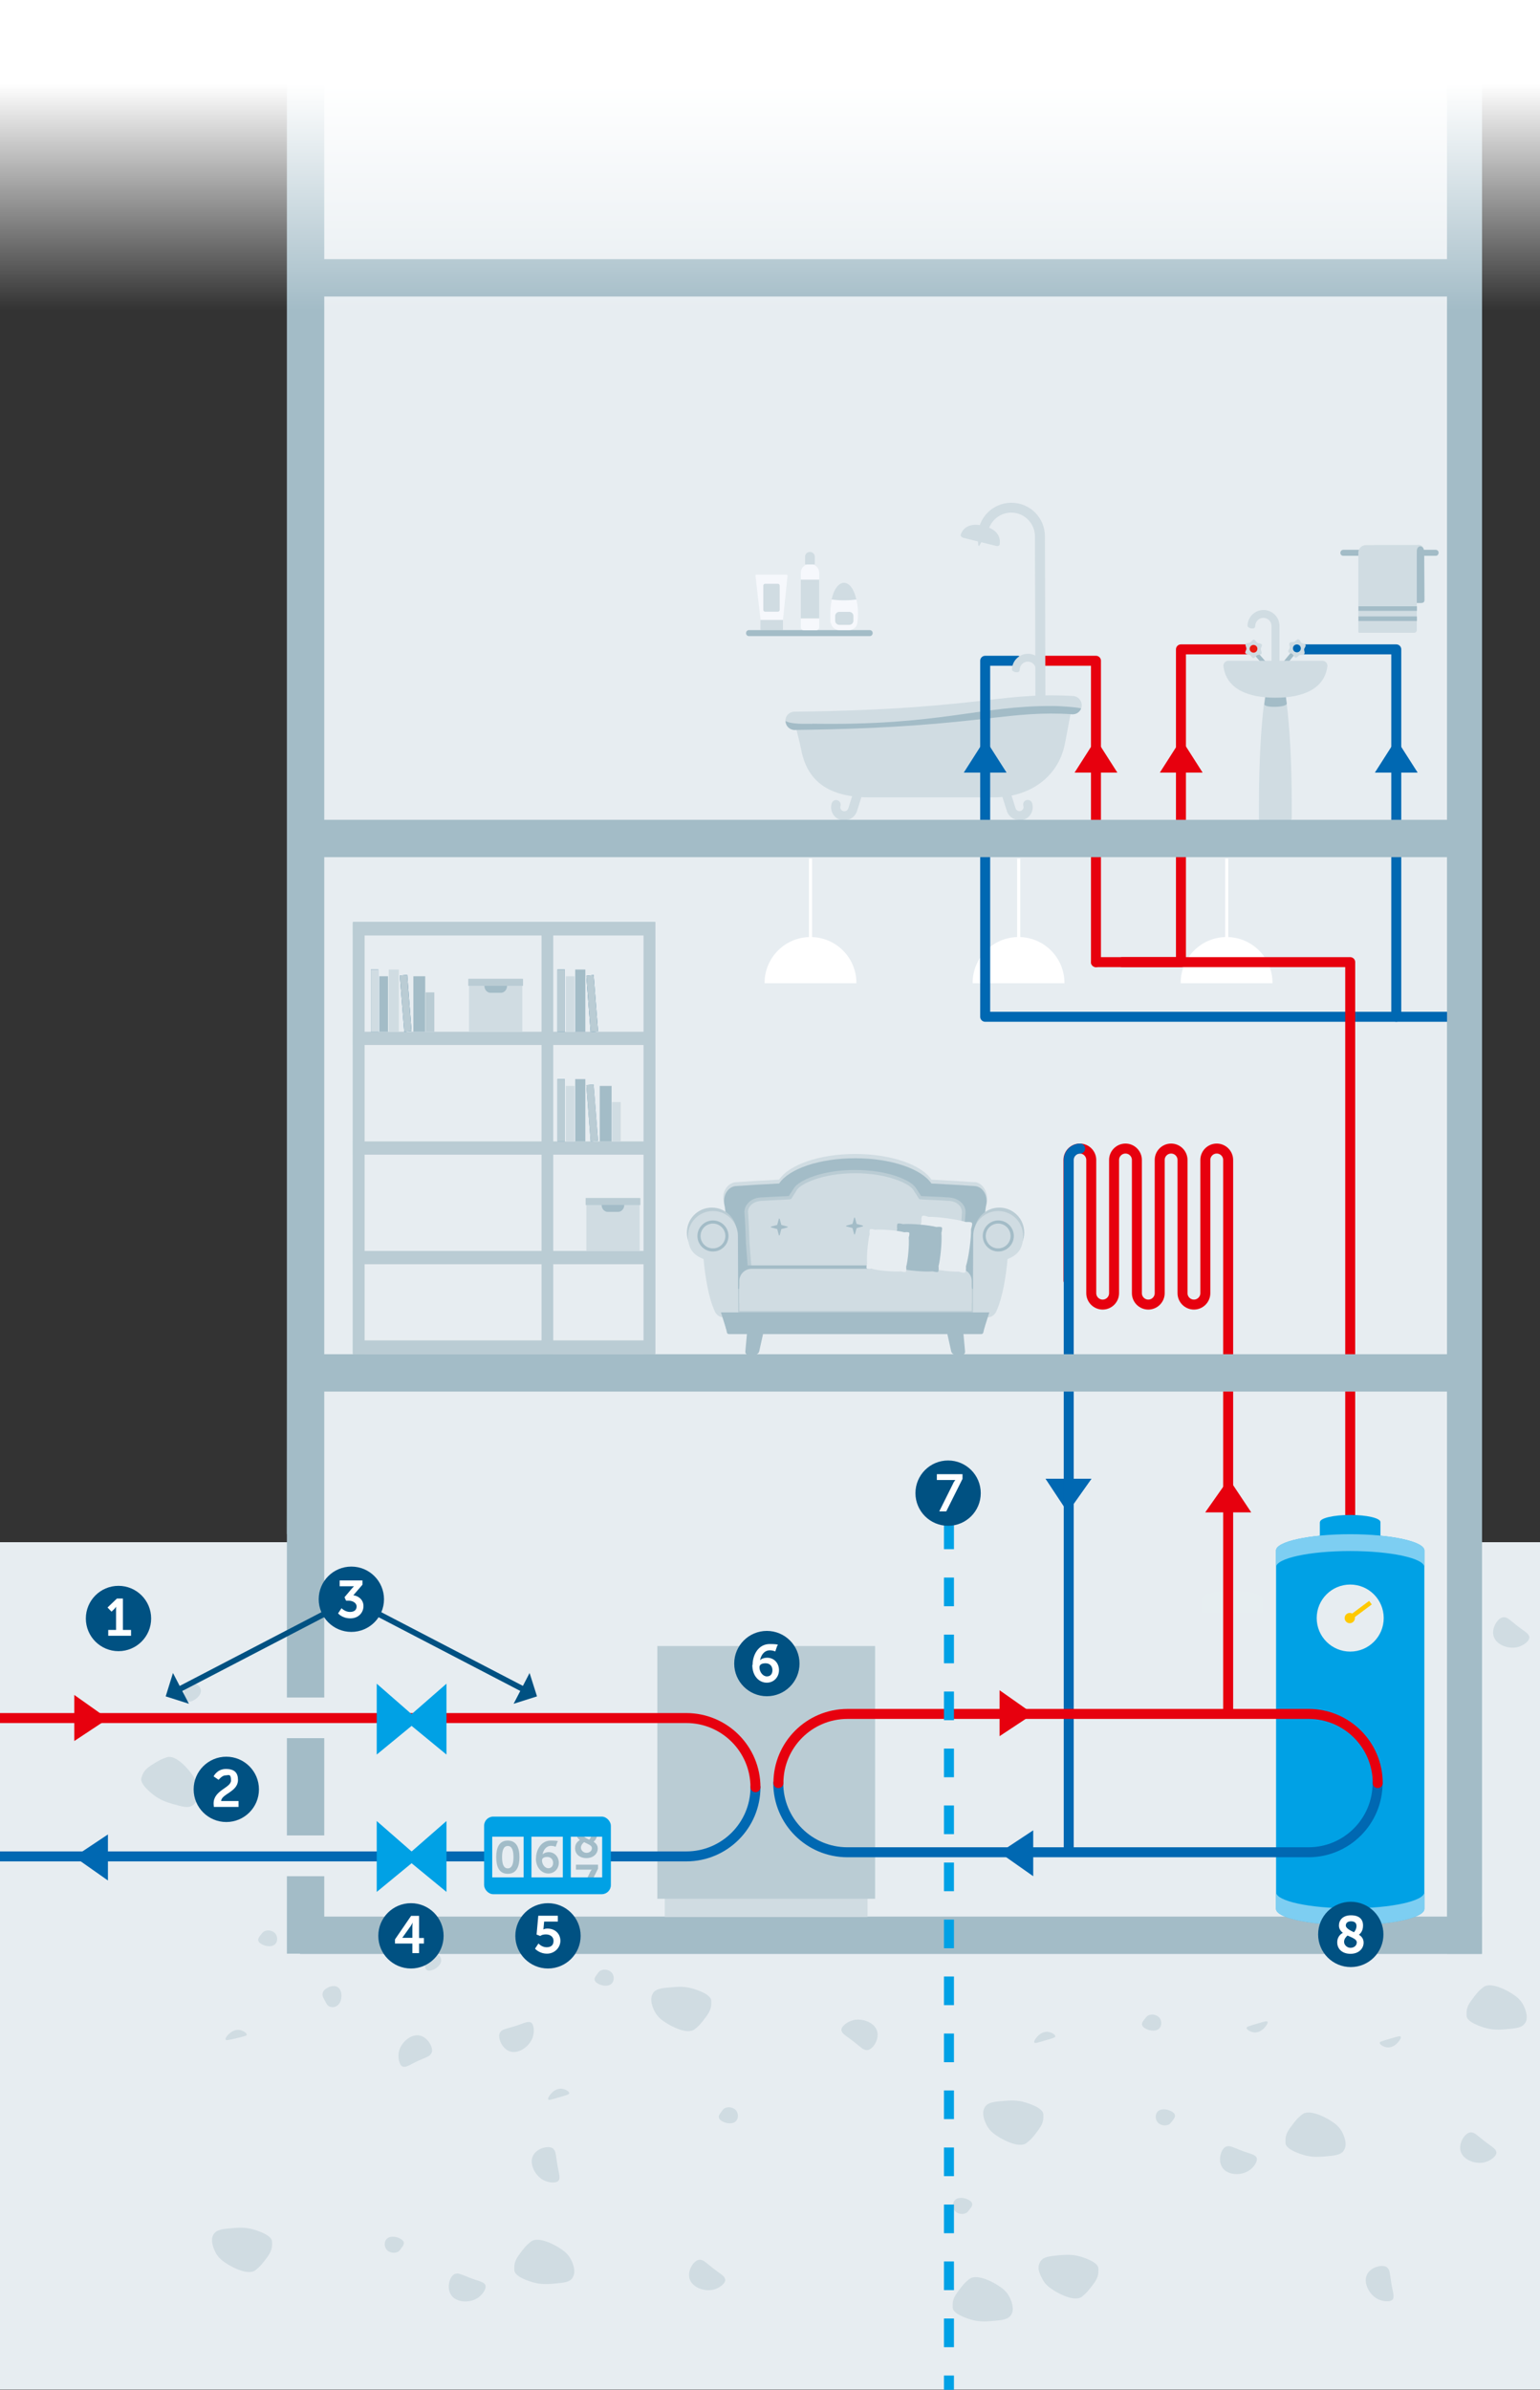 <?xml version="1.0" encoding="UTF-8"?>
<svg xmlns="http://www.w3.org/2000/svg" xmlns:xlink="http://www.w3.org/1999/xlink" id="Ebene_2" data-name="Ebene 2" version="1.1" viewBox="0 0 1080 1675.6">
  <rect x="0" y="0" width="1080" height="1675.6" fill="#333333" stroke="none"/>
  <defs>
    <style>
      .cls-1 {
        fill: url(#Unbenannter_Verlauf);
      }

      .cls-1, .cls-2, .cls-3, .cls-4, .cls-5, .cls-6, .cls-7, .cls-8, .cls-9, .cls-10, .cls-11, .cls-12, .cls-13, .cls-14, .cls-15, .cls-16, .cls-17, .cls-18, .cls-19, .cls-20, .cls-21, .cls-22 {
        stroke-width: 0px;
      }

      .cls-2 {
        fill: #a2bcc8;
      }

      .cls-23 {
        clip-path: url(#clippath);
      }

      .cls-3, .cls-24, .cls-25, .cls-26, .cls-27, .cls-28 {
        fill: none;
      }

      .cls-4 {
        fill: #141207;
      }

      .cls-5 {
        fill: #fec900;
      }

      .cls-6 {
        fill: #e81c13;
      }

      .cls-7 {
        fill: #005182;
      }

      .cls-24 {
        stroke: #e7000e;
      }

      .cls-24, .cls-25, .cls-28 {
        stroke-width: 7px;
      }

      .cls-24, .cls-26, .cls-28 {
        stroke-linecap: round;
        stroke-linejoin: round;
      }

      .cls-8 {
        fill: #f6f8fc;
      }

      .cls-25 {
        stroke: #00a1e5;
      }

      .cls-25, .cls-27 {
        stroke-miterlimit: 10;
      }

      .cls-26 {
        stroke: #005182;
        stroke-width: 4px;
      }

      .cls-27 {
        stroke: #fec900;
        stroke-width: 3.1px;
      }

      .cls-29 {
        clip-path: url(#clippath-1);
      }

      .cls-30 {
        clip-path: url(#clippath-3);
      }

      .cls-31 {
        clip-path: url(#clippath-2);
      }

      .cls-9 {
        fill: #e7000e;
      }

      .cls-10 {
        fill: #a3bcc7;
      }

      .cls-11 {
        fill: #e7edf2;
      }

      .cls-12 {
        fill: #124e6d;
      }

      .cls-13 {
        fill: #baccd4;
      }

      .cls-14 {
        fill: #7dcef2;
      }

      .cls-15 {
        fill: #d0dce2;
      }

      .cls-16 {
        fill: #e7eef1;
      }

      .cls-17 {
        fill: #00a1e5;
      }

      .cls-18, .cls-22 {
        fill: #206992;
      }

      .cls-32, .cls-22 {
        isolation: isolate;
      }

      .cls-19 {
        fill: #e7edf1;
      }

      .cls-20 {
        fill: #fff;
      }

      .cls-21 {
        fill: #0068b2;
      }

      .cls-28 {
        stroke: #0068b2;
      }

      .cls-22 {
        opacity: .7;
      }
    </style>
    <clipPath id="clippath">
      <rect class="cls-3" width="1071.6" height="1675.4"></rect>
    </clipPath>
    <clipPath id="clippath-1">
      <rect class="cls-3" y="1062" width="535.3" height="376.1"></rect>
    </clipPath>
    <clipPath id="clippath-2">
      <path class="cls-3" d="M413.6,1313c.7-1.4,1.4-2.1,1.4-2.1h-11.1v-3.5h15.5v2.8l-9.9,19.7h-4.2l8.4-16.9h0Z"></path>
    </clipPath>
    <clipPath id="clippath-3">
      <path class="cls-3" d="M406.6,1290.1c-1.4-1.1-2.3-2.4-2.3-4.4,0-3.1,2.3-6.2,7.2-6.2s7.3,2.3,7.3,6.2-2.3,5.3-2.5,5.6c1.6,1.1,2.9,2.5,2.9,4.8,0,3.4-2.9,6.7-7.9,6.7s-8-3-8-6.9,2.7-5.3,3.4-5.8h-.1ZM409.5,1291.7c-.7.6-2.1,1.9-2.1,3.8s1.8,3.6,3.9,3.6,3.8-1.3,3.8-3.3-2.8-2.8-5.5-4.2h0ZM413.3,1289.8c.3-.3,1.5-1.8,1.5-3.8s-1.3-2.8-3.4-2.8-3.1,1.1-3.1,2.6,2.4,2.9,5,4.1h0Z"></path>
    </clipPath>
    <linearGradient id="Unbenannter_Verlauf" data-name="Unbenannter Verlauf" x1="540" y1="4368.9" x2="540" y2="4170.8" gradientTransform="translate(0 4388) scale(1 -1)" gradientUnits="userSpaceOnUse">
      <stop offset=".2" stop-color="#fff"></stop>
      <stop offset="1" stop-color="#fff" stop-opacity="0"></stop>
    </linearGradient>
  </defs>
  <g id="Hintergrund">
    <path class="cls-15" d="M1068.5,1101.7c2.6.8,3.7,6.4,2.7,10.7-1.5,6.3-8.5,12.7-15,11-5.7-1.6-9.5-9-7.8-12.2,1.2-2.2,2.8-2.6,8.4-5,6.4-2.8,9.2-5.3,11.7-4.5h0Z"></path>
    <path class="cls-15" d="M977.8,1098.7c1.5.2,4.2.3,4.6-.7.2-.7-.8-1.5-4.5-4.4-6-4.8-6.8-5.2-7.4-4.9-1.1.6-.7,3.9.5,6,2,3.4,5.9,3.9,6.8,4.1h0Z"></path>
    <path class="cls-15" d="M1041.5,1125.5c-.3-1.9-.6-3.6-1.7-4.3-1.4-1-3.6,0-4.4.2-2.5,1-6.3,4.1-5.5,7.7.5,2.1,2.5,3.8,4.6,4.2,3.5.6,6.5-2.2,7.1-4.8.2-.8,0-1.5-.2-2.9h0Z"></path>
    <rect class="cls-19" y="1081.3" width="1080" height="594.1"></rect>
    <path class="cls-15" d="M457.9,1397.5c2.1-3.2,6.3-3.6,13.6-4.2,3.9-.3,8.8-.7,14.7,1.1,1.6.5,12.5,3.7,12.6,8.4,0,2.8.4,5.6-3.1,10.5-4,5.5-5.4,7-8.4,9.4-5.7,4.7-19.2-3.7-19.9-4.2-2.7-1.7-6.2-4-8.4-8.4-.6-1.3-4.1-8.1-1-12.6h-.1Z"></path>
    <path class="cls-15" d="M690.8,1477.2c2.1-3.2,6.3-3.6,13.6-4.2,3.9-.3,8.8-.7,14.7,1.1,1.6.5,12.5,3.7,12.6,8.4,0,2.8.4,5.6-3.2,10.5-4,5.5-5.4,7-8.4,9.4-5.7,4.7-19.2-3.7-19.9-4.2-2.7-1.7-6.2-4-8.4-8.4-.6-1.3-4.1-8.1-1-12.6h0Z"></path>
    <path class="cls-15" d="M590.1,1423.7c-.5-2.7,4-6.3,8.4-7.3,6.4-1.5,15.4,1.7,16.8,8.4,1.2,5.9-3.7,12.7-7.3,12.6-2.5,0-3.6-1.4-8.4-5.2-5.5-4.5-9-5.9-9.4-8.4h0Z"></path>
    <path class="cls-15" d="M881.2,1512.7c1.2,2.4-1.9,7.2-5.8,9.5-5.6,3.4-15.2,3-18.5-3-3-5.2-.3-13.2,3.2-14.2,2.4-.7,3.9.2,9.6,2.5,6.6,2.6,10.3,2.9,11.5,5.2h0Z"></path>
    <path class="cls-15" d="M372.1,1417.9c2.5,1.1,2.9,6.9,1.3,11.1-2.4,6.1-10.1,11.7-16.4,9.1-5.5-2.3-8.4-10.3-6.2-13.2,1.5-2,3.2-2.2,9.1-3.9,6.8-2,9.9-4.1,12.3-3h0Z"></path>
    <path class="cls-15" d="M391.9,1528.7c-1.5,2.3-7.2,1.9-11.1-.3-5.7-3.2-10.1-11.7-6.7-17.5,3.1-5.2,11.4-6.8,13.9-4.3,1.8,1.8,1.7,3.5,2.6,9.5,1,7,2.6,10.4,1.3,12.6h0Z"></path>
    <path class="cls-15" d="M976.9,1612c-1.5,2.3-7.2,1.9-11.2-.3-5.7-3.2-10.1-11.7-6.7-17.5,3.1-5.2,11.4-6.8,13.9-4.3,1.8,1.8,1.7,3.5,2.6,9.5,1,7,2.6,10.4,1.3,12.6h.1Z"></path>
    <path class="cls-15" d="M386.6,1467.8c-1,1.1-2.7,3.3-2.1,4.2.4.6,1.7.3,6.3-1.1,7.5-2.1,8.3-2.5,8.4-3.2.1-1.3-2.7-2.9-5.2-3.2-3.9-.4-6.7,2.5-7.3,3.2h0Z"></path>
    <path class="cls-15" d="M727.5,1427.9c-1,1.1-2.7,3.3-2.1,4.2.4.6,1.7.3,6.3-1.1,7.5-2.1,8.3-2.5,8.4-3.2,0-1.3-2.7-2.9-5.2-3.2-3.9-.4-6.7,2.5-7.3,3.2h-.1Z"></path>
    <path class="cls-15" d="M506.2,1480.3c-1.2,1.6-2.3,2.8-2.1,4.2.2,1.8,2.3,2.8,3.1,3.2,2.4,1.2,7.3,2,9.4-1.1,1.2-1.8,1.2-4.4,0-6.3-1.9-3-6.1-3.4-8.4-2.1-.8.4-1.2,1-2.1,2.1h0Z"></path>
    <path class="cls-15" d="M1069.4,1418.6c-2.1,3.2-6.3,3.6-13.6,4.2-3.9.3-8.8.7-14.7-1.1-1.6-.5-12.5-3.7-12.6-8.4,0-2.8-.4-5.6,3.2-10.5,4-5.5,5.4-7,8.4-9.4,5.7-4.7,19.2,3.7,19.9,4.2,2.7,1.7,6.2,4,8.4,8.4.6,1.3,4.1,8.1,1.1,12.6h-.1Z"></path>
    <path class="cls-15" d="M942.4,1507.8c-2.1,3.2-6.3,3.6-13.6,4.2-3.9.3-8.8.7-14.7-1.1-1.6-.5-12.5-3.7-12.6-8.4,0-2.8-.4-5.6,3.2-10.5,4-5.5,5.4-7,8.4-9.4,5.7-4.7,19.2,3.7,19.9,4.2,2.7,1.7,6.2,4,8.4,8.4.6,1.3,4.1,8.1,1,12.6h0Z"></path>
    <path class="cls-15" d="M1049.4,1508.8c.5,2.7-4,6.3-8.4,7.3-6.4,1.5-15.4-1.7-16.8-8.4-1.2-5.9,3.7-12.7,7.3-12.6,2.5,0,3.6,1.4,8.4,5.2,5.5,4.5,9,5.9,9.4,8.4h0Z"></path>
    <path class="cls-15" d="M980.2,1432.2c1-1.1,2.7-3.3,2.1-4.2-.4-.6-1.7-.3-6.3,1.1-7.5,2.1-8.3,2.5-8.4,3.2,0,1.3,2.7,2.9,5.2,3.2,3.9.4,6.7-2.5,7.3-3.2h.1Z"></path>
    <path class="cls-15" d="M886.8,1421.7c1-1.1,2.7-3.3,2.1-4.2-.4-.6-1.7-.3-6.3,1.1-7.5,2.1-8.3,2.5-8.4,3.2,0,1.3,2.7,2.9,5.2,3.2,3.9.4,6.7-2.5,7.3-3.2h.1Z"></path>
    <path class="cls-15" d="M803,1415.3c-1.2,1.6-2.3,2.8-2.1,4.2.2,1.8,2.3,2.8,3.2,3.2,2.4,1.2,7.3,2,9.4-1.1,1.2-1.8,1.2-4.4,0-6.3-1.9-3-6.1-3.4-8.4-2.1-.8.4-1.2,1-2.1,2.1h0Z"></path>
    <path class="cls-15" d="M821.9,1487.4c1.2-1.6,2.3-2.8,2.1-4.2-.2-1.8-2.3-2.8-3.2-3.2-2.4-1.2-7.3-2-9.4,1.1-1.2,1.8-1.2,4.4,0,6.3,1.9,3,6.1,3.4,8.4,2.1.8-.4,1.2-1,2.1-2.1h0Z"></path>
    <path class="cls-15" d="M709,1623.2c-2.1,3.2-6.3,3.6-13.6,4.2-3.9.3-8.8.7-14.7-1.1-1.6-.5-12.5-3.7-12.6-8.4,0-2.8-.4-5.6,3.2-10.5,4-5.5,5.4-7,8.4-9.4,5.7-4.7,19.2,3.7,19.9,4.2,2.7,1.7,6.2,4,8.4,8.4.6,1.3,4.1,8.1,1,12.6h0Z"></path>
    <path class="cls-15" d="M729.8,1585.4c2.1-3.2,6.3-3.5,13.5-4.2,3.9-.3,8.7-.7,14.5,1,1.6.5,12.4,3.7,12.5,8.3,0,2.8.4,5.5-3.1,10.4-4,5.4-5.4,6.9-8.3,9.3-5.6,4.6-19-3.7-19.7-4.2-2.7-1.7-6.1-3.9-8.3-8.3s-4-8-1-12.5h0v.2h-.1Z"></path>
    <path class="cls-15" d="M679.7,1549.5c1.2-1.6,2.3-2.8,2.1-4.2-.2-1.8-2.3-2.8-3.2-3.2-2.4-1.2-7.3-2-9.4,1.1-1.2,1.8-1.2,4.4,0,6.3,1.9,3,6.1,3.4,8.4,2.1.8-.4,1.2-1,2.1-2.1h0Z"></path>
    <path class="cls-15" d="M149.9,1566.4c2.1-3.2,6.3-3.6,13.6-4.2,3.9-.3,8.8-.7,14.7,1.1,1.6.5,12.5,3.7,12.6,8.4,0,2.8.4,5.6-3.1,10.5-4,5.5-5.4,7-8.4,9.4-5.7,4.7-19.2-3.7-19.9-4.2-2.7-1.7-6.2-4-8.4-8.4-.6-1.3-4.1-8.1-1.1-12.6h0Z"></path>
    <path class="cls-15" d="M340.3,1602c1.2,2.4-1.9,7.2-5.8,9.5-5.6,3.4-15.2,3-18.5-3-3-5.2-.3-13.2,3.2-14.2,2.4-.7,3.9.2,9.6,2.5,6.6,2.6,10.3,2.9,11.5,5.2h0Z"></path>
    <path class="cls-15" d="M401.6,1597c-2.1,3.2-6.3,3.6-13.6,4.2-3.9.3-8.8.7-14.7-1.1-1.6-.5-12.5-3.7-12.6-8.4,0-2.8-.4-5.6,3.1-10.5,4-5.5,5.4-7,8.4-9.4,5.7-4.7,19.2,3.7,19.9,4.2,2.7,1.7,6.2,4,8.4,8.4.6,1.3,4.1,8.1,1,12.6h.1Z"></path>
    <path class="cls-15" d="M508.6,1598.1c.5,2.7-4,6.3-8.4,7.3-6.4,1.5-15.4-1.7-16.8-8.4-1.2-5.9,3.7-12.7,7.3-12.6,2.5,0,3.6,1.4,8.4,5.2,5.5,4.5,9,5.9,9.4,8.4h.1Z"></path>
    <path class="cls-15" d="M1072.5,1147.6c.5,2.7-4,6.3-8.4,7.3-6.4,1.5-15.4-1.7-16.8-8.4-1.2-5.9,3.7-12.7,7.3-12.6,2.5,0,3.6,1.4,8.4,5.2,5.5,4.5,9,5.9,9.4,8.4h0Z"></path>
    <path class="cls-15" d="M281.1,1576.7c1.2-1.6,2.3-2.8,2.1-4.2-.2-1.8-2.3-2.8-3.1-3.2-2.4-1.2-7.3-2-9.4,1.1-1.2,1.8-1.2,4.4,0,6.3,1.9,3,6.1,3.4,8.4,2.1.8-.4,1.2-1,2.1-2.1h-.1Z"></path>
    <path class="cls-15" d="M160.6,1426c-1.1,1-2.9,3.2-2.3,4.1.4.6,1.6.3,6.3-.7,7.5-1.8,8.4-2.1,8.4-2.7.2-1.3-2.6-3-5-3.4-3.9-.6-6.8,2.2-7.4,2.8h0Z"></path>
    <path class="cls-15" d="M228.3,1403.5c-1.2-2-2.3-3.7-2.1-5.5.2-2.3,2.3-3.6,3.1-4.1,2.4-1.5,7.2-2.7,9.3,1.4,1.2,2.4,1.1,5.8,0,8.3-1.9,4-6,4.5-8.3,2.8-.7-.6-1.2-1.3-2.1-2.8h.1Z"></path>
    <path class="cls-15" d="M183.2,1356.2c-1.2,1.5-2.3,2.8-2.1,4.2.2,1.7,2.3,2.7,3.1,3.1,2.4,1.2,7.2,2,9.3-1,1.2-1.8,1.1-4.4,0-6.2-1.9-3-6-3.4-8.3-2.1-.7.4-1.2,1-2.1,2.1h.1Z"></path>
    <path class="cls-15" d="M129.3,1188.5c.4,1.9.8,3.5,2,4.2,1.5.9,3.6,0,4.4-.5,2.4-1.2,6.1-4.4,5-8-.6-2.1-2.7-3.6-4.9-3.9-3.5-.4-6.4,2.6-6.8,5.2-.1.8,0,1.5.3,2.9h0Z"></path>
    <path class="cls-15" d="M135.1,1265.8c-3.1,2.2-7.1,1-14.1-1-3.8-1.1-8.3-2.5-13.2-6.2-1.3-1-10.2-7.9-8.6-12.2.9-2.6,1.6-5.3,6.7-8.6,5.6-3.6,7.5-4.5,11.1-5.7,6.9-2.3,16.4,10.3,16.9,11,1.9,2.6,4.3,5.9,4.8,10.7.1,1.4.9,8.9-3.5,12h-.1Z"></path>
    <path class="cls-15" d="M282.5,1449c-2.5-.8-3.7-6.4-2.7-10.7,1.5-6.3,8.5-12.7,15-11,5.7,1.6,9.5,9,7.8,12.2-1.2,2.2-2.8,2.6-8.4,5-6.4,2.8-9.2,5.3-11.6,4.5h0Z"></path>
    <path class="cls-15" d="M297.7,1377c.3,1.9.6,3.6,1.7,4.3,1.5,1,3.6,0,4.4-.2,2.5-1,6.3-4.1,5.5-7.7-.5-2.1-2.5-3.8-4.6-4.2-3.5-.6-6.5,2.2-7.1,4.8-.2.8,0,1.5.2,2.9h-.1Z"></path>
    <path class="cls-15" d="M419.1,1383.8c-1.2,1.6-2.3,2.8-2.1,4.2.2,1.8,2.3,2.8,3.1,3.2,2.4,1.2,7.3,2,9.4-1.1,1.2-1.8,1.2-4.4,0-6.3-1.9-3-6.1-3.4-8.4-2.1-.8.4-1.2,1-2.1,2.1h.1Z"></path>
    <g class="cls-23">
      <g>
        <polygon class="cls-10" points="202.2 -3.5 1028.3 -5.7 1028.5 1075.5 201.2 1075.6 202.2 -3.5"></polygon>
        <polygon class="cls-19" points="202.2 23.4 1028.4 20.5 1019.4 1369.8 201.2 1369.8 202.2 23.4"></polygon>
        <rect class="cls-10" x="210.4" y="1343.8" width="828.8" height="26.2"></rect>
        <rect class="cls-10" x="210.4" y="181.7" width="813.7" height="26.2"></rect>
        <rect class="cls-10" x="1014.8" y="29.5" width="24.4" height="1340.4"></rect>
        <rect class="cls-10" x="201.2" y="9.7" width="26.2" height="1180.5"></rect>
      </g>
    </g>
    <rect class="cls-12" x="247.5" y="646.6" width="212" height="302.6"></rect>
    <rect class="cls-19" x="247.5" y="646.6" width="212" height="302.6"></rect>
    <rect class="cls-13" x="247.5" y="646.6" width="212" height="9.3"></rect>
    <rect class="cls-13" x="247.5" y="723.4" width="212" height="9.3"></rect>
    <rect class="cls-13" x="247.5" y="800.3" width="212" height="9.3"></rect>
    <rect class="cls-13" x="247.5" y="877.1" width="212" height="9.3"></rect>
    <rect class="cls-13" x="247.5" y="939.8" width="212" height="9.3"></rect>
    <rect class="cls-13" x="247.5" y="646.6" width="8.2" height="302.6"></rect>
    <rect class="cls-13" x="379.8" y="646.6" width="8.2" height="302.6"></rect>
    <rect class="cls-13" x="451.3" y="646.6" width="8.2" height="302.6"></rect>
    <rect class="cls-18" x="390.9" y="679.8" width="5.2" height="43.7"></rect>
    <polygon class="cls-18" points="419.4 723.1 414.2 723.6 411.2 684.2 416.3 683.6 419.4 723.1"></polygon>
    <rect class="cls-13" x="390.9" y="679.8" width="5.2" height="43.7"></rect>
    <polygon class="cls-13" points="419.4 723.1 414.2 723.6 411.2 684.2 416.3 683.6 419.4 723.1"></polygon>
    <rect class="cls-10" x="403.4" y="679.8" width="7.1" height="43.7"></rect>
    <rect class="cls-15" x="396.8" y="684.5" width="6.1" height="38.9"></rect>
    <rect class="cls-22" x="390.9" y="756.6" width="5.2" height="43.7"></rect>
    <polygon class="cls-22" points="419.4 799.8 414.2 800.3 411.2 760.8 416.3 760.3 419.4 799.8"></polygon>
    <rect class="cls-13" x="390.9" y="756.6" width="5.2" height="43.7"></rect>
    <polygon class="cls-13" points="419.4 799.8 414.2 800.3 411.2 760.8 416.3 760.3 419.4 799.8"></polygon>
    <rect class="cls-10" x="403.4" y="756.6" width="7.1" height="43.7"></rect>
    <rect class="cls-15" x="396.8" y="761.4" width="6.1" height="38.9"></rect>
    <rect class="cls-15" x="429.2" y="772.7" width="6.1" height="27.6"></rect>
    <rect class="cls-10" x="420.6" y="761.4" width="8.3" height="38.9"></rect>
    <rect class="cls-18" x="260.1" y="679.8" width="5.2" height="43.7"></rect>
    <polygon class="cls-18" points="288.6 722.9 283.5 723.4 280.4 684 285.6 683.5 288.6 722.9"></polygon>
    <rect class="cls-15" x="260.1" y="679.8" width="5.2" height="43.7"></rect>
    <polygon class="cls-13" points="288.6 722.9 283.5 723.4 280.4 684 285.6 683.5 288.6 722.9"></polygon>
    <rect class="cls-15" x="272.6" y="679.8" width="7.1" height="43.7"></rect>
    <rect class="cls-10" x="266" y="684.5" width="6.1" height="38.9"></rect>
    <rect class="cls-13" x="298.5" y="695.8" width="6.1" height="27.6"></rect>
    <rect class="cls-10" x="289.9" y="684.5" width="8.3" height="38.9"></rect>
    <rect class="cls-15" x="411.2" y="840" width="37.4" height="37.1"></rect>
    <rect class="cls-13" x="410.7" y="840" width="38.4" height="4.9"></rect>
    <path class="cls-10" d="M433.5,849.7h-7.3c-2.4,0-4.3-2.2-4.3-4.9h15.9c0,2.7-1.9,4.9-4.3,4.9h0Z"></path>
    <rect class="cls-15" x="328.9" y="686.3" width="37.4" height="37.1"></rect>
    <rect class="cls-13" x="328.4" y="686.3" width="38.4" height="4.9"></rect>
    <path class="cls-10" d="M351.3,696.1h-7.3c-2.4,0-4.3-2.2-4.3-4.9h15.9c0,2.7-1.9,4.9-4.3,4.9h0Z"></path>
    <path class="cls-10" d="M689.3,928.1h-179.1c-.9,0-1.6.9-1.4,1.8l1,4.4c.1.6.7,1.1,1.4,1.1h177c.7,0,1.2-.5,1.4-1.1l1-4.4c.2-.9-.5-1.8-1.4-1.8h.1Z"></path>
    <path class="cls-10" d="M530.1,949.7h-5.8c-1,0-1.7-1-1.6-2.1l1.2-13.1c0-1.3,1.3-2.4,2.4-2.4h7.5c1.2,0,1.9,1.2,1.5,2.5l-2.9,13c-.3,1.1-1.3,2-2.3,2h0Z"></path>
    <path class="cls-10" d="M669.4,949.7h5.8c1,0,1.7-1,1.6-2.1l-1.2-13.1c0-1.3-1.3-2.4-2.4-2.4h-7.5c-1.2,0-1.9,1.2-1.5,2.5l2.9,13c.3,1.1,1.3,2,2.3,2h0Z"></path>
    <path class="cls-15" d="M683.5,828.9c-10.3-.7-20.4-1.3-30.3-1.8-6.9-10.4-28.2-18-53.4-18s-46.5,7.6-53.4,18c-10,.5-20,1.1-30.3,1.8-6.1.4-10.5,7.4-8.3,14.3,2.4,16.8,2,34,4.3,50.8,1.4,4.7,174,4.7,175.5,0,2.3-16.8,1.7-32.7,4.1-49.5,2.2-7-2-15.2-8.1-15.7h0Z"></path>
    <path class="cls-10" d="M683.5,831.6c-10.3-.7-20.4-1.3-30.3-1.8-6.9-10.2-28.2-17.7-53.4-17.7s-46.5,7.4-53.4,17.7c-10,.5-20,1.1-30.3,1.8-6.1.4-9.9,7.8-7.7,14.6,2.4,16.5,1.4,33,3.7,49.4,1.4,4.6,174,4.6,175.5,0,2.3-16.5,1.3-33,3.7-49.4,2.2-6.8-1.6-14.2-7.7-14.6h0Z"></path>
    <path class="cls-13" d="M676.2,868.4c.2-5.8.4-11.8.9-17.9.2-2.4-.6-4.8-2.3-6.7-2.1-2.4-5.3-3.9-8.9-4.2-4.5-.3-9-.5-13.4-.7l-6.5-.3-3.7-5.7c-3.2-5.1-19-12.6-42.7-12.6s-39.4,7.5-42.7,12.6l-3.7,5.7-6.5.3c-4.4.2-8.9.5-13.4.7-3.6.2-6.8,1.7-8.9,4.2-1.7,1.9-2.5,4.3-2.3,6.7.5,6.1.7,12.1.9,17.9,0,2.9.8,12,1.4,19.4.3,4.4.7,8.2.8,9.8h0c7.7.5,18.3.8,30.4,1.1h87.8c12.9-.3,24.2-.7,32-1.2.2-2.7.3-10.8.4-17.9,0-4.8.2-9.3.2-11.2h.2Z"></path>
    <path class="cls-15" d="M665.8,842c-4.5-.3-9-.5-13.4-.7l-7.1-.4c-.4,0-.7-.2-.9-.5l-4-6.3c-2.5-3.9-17.4-11.5-40.7-11.5s-38.2,7.6-40.7,11.5l-4,6.3c-.2.3-.6.5-.9.5l-7.1.4c-4.4.2-8.9.5-13.4.7-2.9.2-5.6,1.4-7.3,3.3-1.3,1.5-1.9,3.2-1.7,4.9.5,6.1.7,12.2.9,18,0,2.8.8,12,1.4,19.3.3,3.6.5,6.8.7,8.7h145.6c0-3.3.2-10.4.3-16.8,0-5,.2-9.4.2-11.2.2-5.8.4-11.9.9-18,0-1.8-.5-3.5-1.7-4.9-1.7-2-4.3-3.2-7.3-3.3h.2Z"></path>
    <path class="cls-10" d="M525.5,887.2h148.8c4.7,0,8.6,3.8,8.6,8.6v18.6h-166v-18.6c0-4.7,3.8-8.6,8.6-8.6h0Z"></path>
    <rect class="cls-13" x="512.2" y="903.7" width="174.3" height="20"></rect>
    <path class="cls-15" d="M527,889.6h145.9c4.7,0,8.6,3.8,8.6,8.6v15.5h-163v-15.5c0-4.7,3.8-8.6,8.6-8.6h0Z"></path>
    <path class="cls-15" d="M527,895.1h145.9c4.7,0,8.6,3.8,8.6,8.6v15.5h-163v-15.5c0-4.7,3.8-8.6,8.6-8.6h0Z"></path>
    <path class="cls-13" d="M499.2,846.7c-9.7,0-17.5,7.8-17.5,17.5s7.8,17.5,17.5,17.5,17.5-7.8,17.5-17.5-7.8-17.5-17.5-17.5Z"></path>
    <path class="cls-15" d="M517.5,866.6c0-9.7-7.8-17.5-17.5-17.5s-17.5,7.8-17.5,17.5,4.5,13.6,10.9,16.2c1.1,12,3.4,26.9,7.9,36.7,2.3,5,7.6,4.4,10.2,4.3,3.8,0,6.2.5,6.2-3.1l-.2-54.1h0Z"></path>
    <path class="cls-10" d="M489.1,866.6c0,6,4.9,10.9,10.9,10.9s10.9-4.9,10.9-10.9-4.9-10.9-10.9-10.9-10.9,4.9-10.9,10.9Z"></path>
    <path class="cls-15" d="M491.3,866.6c0,4.8,3.9,8.7,8.7,8.7s8.7-3.9,8.7-8.7-3.9-8.7-8.7-8.7-8.7,3.9-8.7,8.7Z"></path>
    <path class="cls-13" d="M700.8,846.7c9.7,0,17.5,7.8,17.5,17.5s-7.8,17.5-17.5,17.5-17.5-7.8-17.5-17.5,7.8-17.5,17.5-17.5Z"></path>
    <path class="cls-15" d="M682.5,866.6c0-9.7,7.8-17.5,17.5-17.5s17.5,7.8,17.5,17.5-4.5,13.6-10.9,16.2c-1.1,12-3.4,26.9-7.9,36.7-2.3,5-7.6,4.4-10.2,4.3-3.8,0-6.2.5-6.2-3.1l.2-54.1h0Z"></path>
    <path class="cls-10" d="M711,866.6c0,6-4.9,10.9-10.9,10.9s-10.9-4.9-10.9-10.9,4.9-10.9,10.9-10.9,10.9,4.9,10.9,10.9Z"></path>
    <path class="cls-15" d="M708.7,866.6c0,4.8-3.9,8.7-8.7,8.7s-8.7-3.9-8.7-8.7,3.9-8.7,8.7-8.7,8.7,3.9,8.7,8.7Z"></path>
    <path class="cls-10" d="M599.6,853.9l1.1,4.1s0,.2.2.2l4.1,1.1c.3,0,.3.5,0,.6l-4.1,1.1s-.2,0-.2.2l-1.1,4.1c0,.3-.5.3-.6,0l-1.1-4.1s0-.2-.2-.2l-4.1-1.1c-.3,0-.3-.5,0-.6l4.1-1.1s.2,0,.2-.2l1.1-4.1c0-.3.5-.3.6,0Z"></path>
    <path class="cls-10" d="M546.8,854.6l1.1,4.1s0,.2.2.2l4.1,1.1c.3,0,.3.5,0,.6l-4.1,1.1s-.2,0-.2.2l-1.1,4.1c0,.3-.5.3-.6,0l-1.1-4.1s0-.2-.2-.2l-4.1-1.1c-.3,0-.3-.5,0-.6l4.1-1.1s.2,0,.2-.2l1.1-4.1c0-.3.5-.3.6,0Z"></path>
    <path class="cls-10" d="M652.5,854.6l1.1,4.1s0,.2.2.2l4.1,1.1c.3,0,.3.5,0,.6l-4.1,1.1s-.2,0-.2.2l-1.1,4.1c0,.3-.5.3-.6,0l-1.1-4.1s0-.2-.2-.2l-4.1-1.1c-.3,0-.3-.5,0-.6l4.1-1.1s.2,0,.2-.2l1.1-4.1c0-.3.5-.3.6,0Z"></path>
    <path class="cls-19" d="M642.6,883.1c-.2-6.2,1.7-20.2,3.6-26.2,0,0-.3-3.7.6-4.3.9-.7,4.3.6,4.3.6,6.2-.2,20.2,1.7,26.2,3.6,0,0,3.7-.3,4.3.6s-.6,4.3-.6,4.3c.2,6.2-1.7,20.2-3.6,26.2,0,0,.3,3.7-.6,4.3s-4.3-.6-4.3-.6c-6.2.2-20.2-1.7-26.2-3.6,0,0-3.7.3-4.3-.6-.7-.9.6-4.3.6-4.3Z"></path>
    <path class="cls-10" d="M627.2,885.2c-.5-5.5.6-18,2-23.4,0,0-.4-3.2.3-3.8s3.8.3,3.8.3c5.5-.5,18,.6,23.4,2,0,0,3.2-.4,3.8.3s-.3,3.8-.3,3.8c.5,5.5-.6,18-2,23.4,0,0,.4,3.2-.3,3.9-.7.6-3.8-.3-3.8-.3-5.5.5-18-.6-23.4-2,0,0-3.2.4-3.8-.3s.3-3.9.3-3.9Z"></path>
    <path class="cls-19" d="M608.1,885.9c-.4-4.9.5-15.8,1.8-20.6,0,0-.4-2.8.3-3.4.7-.5,3.4.3,3.4.3,4.9-.4,15.8.5,20.6,1.8,0,0,2.8-.4,3.4.3.5.7-.3,3.4-.3,3.4.4,4.9-.5,15.8-1.8,20.6,0,0,.4,2.8-.3,3.4-.7.5-3.4-.3-3.4-.3-4.9.4-15.8-.5-20.6-1.8,0,0-2.8.4-3.4-.3-.5-.7.3-3.4.3-3.4Z"></path>
    <rect class="cls-10" x="1014.8" y="29.5" width="24.4" height="1340.4"></rect>
    <polygon class="cls-10" points="690.2 931.6 509.2 931.6 505.6 920.2 693.8 920.2 690.2 931.6"></polygon>
    <rect class="cls-10" x="201.2" y="1315.5" width="26.2" height="54.3"></rect>
    <rect class="cls-10" x="201.2" y="1218.7" width="26.2" height="68.2"></rect>
  </g>
  <g id="Layout">
    <rect class="cls-20" x="567.3" y="602" width="2.2" height="65.5"></rect>
    <path class="cls-20" d="M600.7,689.4h-64.5v-.2c0-17.8,14.4-32.2,32.2-32.2h0c17.8,0,32.2,14.4,32.2,32.2v.2h0Z"></path>
    <rect class="cls-20" x="713.3" y="602" width="2.2" height="65.5"></rect>
    <path class="cls-20" d="M746.6,689.4h-64.5v-.2c0-17.8,14.4-32.2,32.2-32.2h0c17.8,0,32.2,14.4,32.2,32.2v.2h0Z"></path>
    <rect class="cls-20" x="859.2" y="602" width="2.2" height="65.5"></rect>
    <path class="cls-20" d="M892.5,689.4h-64.5v-.2c0-17.8,14.4-32.2,32.2-32.2h0c17.8,0,32.2,14.4,32.2,32.2v.2h0Z"></path>
    <path class="cls-10" d="M994.5,382.2c1.7,0,2.9.7,3.6,2,.6,1,.6,2.2.7,3.9l.2,32.6c0,1.5-1,2.1-2.3,2.1h-32.9v-34.3c0-3.2-.3-6.2-.3-6.2h31Z"></path>
    <path class="cls-10" d="M942,385.5h64.9c1.1,0,2,.9,2,2h0c0,1.3-.9,2.2-2,2.2h-64.9c-1.1,0-2-.9-2-2h0c0-1.3.9-2.2,2-2.2Z"></path>
    <path class="cls-15" d="M997.3,383c-.9-.9-1.5-.8-2.3-.8h-37.1c-2.9,0-5.3,2.4-5.3,5.2v55.6c0,.4.3.7.7.7h38.4c1.1,0,1.9-.9,1.9-1.9v-53.9c0-2.5,0-3.9,1.8-4.7,1-.5,2.2.4,2.5.8.2.3-.3-.7-.6-1h0Z"></path>
    <rect class="cls-10" x="952.7" y="432.2" width="41" height="3.2"></rect>
    <rect class="cls-10" x="952.7" y="425.1" width="41" height="3.2"></rect>
    <path class="cls-8" d="M549.2,434.7h-15.8l-3.6-31c0-.4.3-.8.7-.8h21.1c.4,0,.8.4.7.8l-3.2,31h0Z"></path>
    <path class="cls-15" d="M536.6,409.3h8.9c.7,0,1.3.6,1.3,1.3v17c0,.7-.6,1.3-1.3,1.3h-8.9c-.7,0-1.3-.6-1.3-1.3v-17c0-.7.6-1.3,1.3-1.3Z"></path>
    <path class="cls-15" d="M533.3,434.7h15.8v6.6c0,.3-.2.5-.5.5h-14.8c-.3,0-.5-.2-.5-.5v-6.6h0Z"></path>
    <path class="cls-10" d="M525.2,441.8h84.8c1.1,0,2,.9,2,2h0c0,1.3-.9,2.2-2,2.2h-84.8c-1.1,0-2-.9-2-2h0c0-1.3.9-2.2,2-2.2Z"></path>
    <path class="cls-8" d="M567.8,395.4h.5c3.4,0,6.2,2.8,6.2,6.2v38.2c0,1.2-.9,2.1-2.1,2.1h-8.7c-1.2,0-2.1-.9-2.1-2.1v-38.2c0-3.4,2.8-6.2,6.2-6.2h0Z"></path>
    <path class="cls-15" d="M567.9,387h.2c1.8,0,3.3,1.5,3.3,3.3v5.1c0,.2-.2.4-.4.4h-6c-.2,0-.4-.2-.4-.4v-5.1c0-1.8,1.5-3.3,3.3-3.3h0Z"></path>
    <rect class="cls-15" x="561.6" y="406.4" width="12.9" height="27.2"></rect>
    <path class="cls-8" d="M595.5,441.8c2.9,0,5.4-2.2,5.8-5.1.2-2,.4-4.1.4-6.2,0-12.3-4.4-21.9-9.7-21.9s-9.7,9.5-9.7,21.9,0,4.3.4,6.2c.4,2.9,2.9,5.1,5.8,5.1h7.1,0Z"></path>
    <path class="cls-15" d="M591.9,408.6c-3.8,0-7.1,4.5-8.7,11.7,2.7.4,5.6.6,8.7.6s6-.2,8.7-.6c-1.6-7.2-4.9-11.7-8.7-11.7Z"></path>
    <path class="cls-15" d="M588.6,429h7c1.6,0,2.9,1.3,2.9,2.9v3.3c0,1.6-1.3,2.9-2.9,2.9h-7c-1.6,0-2.9-1.3-2.9-2.9v-3.3c0-1.6,1.3-2.9,2.9-2.9Z"></path>
    <polygon class="cls-21" points="994.2 541.7 979.2 518.2 964.2 541.7 994.2 541.7"></polygon>
    <polyline class="cls-28" points="979.2 712.9 979.2 455.3 911.7 455.3"></polyline>
    <polyline class="cls-24" points="768.6 674.6 768.6 463.3 730.7 463.3"></polyline>
    <path class="cls-15" d="M729.8,512.9c1.9,0,3.4-1.5,3.4-3.4l-.4-133.5c0-13-10.5-23.5-23.5-23.5s-23.5,10.5-23.5,23.5,1.5,3.4,3.4,3.4,3.4-1.5,3.4-3.4c0-9.2,7.5-16.6,16.6-16.6s16.6,7.5,16.6,16.6l.4,133.5c0,1.9,1.5,3.4,3.4,3.4h.2,0Z"></path>
    <path class="cls-15" d="M675.3,376.9c-1.2-.3-1.8-1.3-1.5-2.2,2.5-6.6,8.9-7.8,16-6,7.2,1.8,12.2,5.8,11.3,12.8,0,1-1.2,1.6-2.4,1.3l-23.5-5.8h.1Z"></path>
    <path class="cls-15" d="M715,575.2c.9,0,1.9,0,2.8-.4,2.4-.8,4.3-2.4,5.4-4.6s1.4-4.7.6-7.1c-.5-1.7-2.3-2.6-4-2.1s-2.6,2.3-2.1,4c.2.7.2,1.5-.2,2.2s-1,1.2-1.7,1.4-1.5.2-2.2-.2-1.2-1-1.4-1.7c0-.2-8.7-27.5-8.7-27.5l-6.1,1.9,8.7,27.5c.8,2.4,2.4,4.3,4.6,5.4,1.3.7,2.8,1,4.3,1h0v.2h0Z"></path>
    <path class="cls-15" d="M592.1,575.2c3.9,0,7.6-2.5,8.9-6.5l8.7-27.5-6.1-1.9s-8.7,27.3-8.7,27.5c-.2.7-.7,1.3-1.4,1.7s-1.5.4-2.2.2-1.3-.7-1.7-1.4-.4-1.5-.2-2.2c.5-1.7-.4-3.5-2.1-4s-3.5.4-4,2.1c-.8,2.4-.5,4.9.6,7.1s3.1,3.8,5.4,4.6c.9.3,1.9.4,2.8.4h0Z"></path>
    <path class="cls-15" d="M610.8,559.1h85.6c26.6,0,45.5-14.9,50.2-36.6,1.6-7.4,3.4-18.9,5.5-28.1-49-3.1-67.7,9.6-195,11,1.2,5.8,3.6,14.2,4.7,19.9,4.7,25,22.4,33.8,49,33.8h0Z"></path>
    <path class="cls-15" d="M557.2,511.8h0c70.5-.8,108.1-5,135.5-8.1,21.9-2.5,37.7-4.2,59.1-2.9,3.5.2,6.6-2.5,6.8-6s-2.5-6.6-6-6.8c-22.5-1.4-38.8.4-61.3,3-27.1,3.1-64.3,7.2-134.2,8-3.5,0-6.4,2.9-6.3,6.5,0,3.5,2.9,6.3,6.4,6.3h0Z"></path>
    <path class="cls-10" d="M569.5,507.4c89.6,1.6,117.4-12.7,169-12.4,6.3,0,19.9,1.2,19.7,1.8-1,2.5-3.5,4.2-6.3,4-21.4-1.4-37.2.4-59.1,2.9-27.4,3.1-65,7.3-135.5,8.1h0c-3.5,0-6.3-2.8-6.4-6.3h0c4.1,2.5,14.1,1.9,18.7,2h-.1Z"></path>
    <polyline class="cls-24" points="768.6 674.6 828.2 674.6 828.2 455.3 879.1 455.3"></polyline>
    <polygon class="cls-10" points="894.2 475.8 879.1 458.5 881.3 456.6 894.1 471.3 906.4 456.2 908.7 458 894.2 475.8"></polygon>
    <path class="cls-15" d="M894.4,479.3c-1.5,0-2.7-1.2-2.7-2.7v-37.7c0-3.2-2.6-5.7-5.7-5.7s-5.7,2.6-5.7,5.7-5.4,1.5-5.4,0c0-6.2,5-11.2,11.2-11.2s11.2,5,11.2,11.2v37.7c0,1.5-1.2,2.7-2.7,2.7h-.2,0Z"></path>
    <path class="cls-15" d="M904.1,575.4c1,0,1.8-.8,1.8-1.8v-9.4c0-59.3-5.8-98.6-11.5-98.6s-11.5,39.4-11.5,98.6,0,6.3,0,9.4.8,1.8,1.8,1.8h19.4Z"></path>
    <path class="cls-10" d="M902.4,493.2c-2.2-17.5-5-27.6-7.8-27.6s-5.7,10.3-7.9,28.1c-.3,2.8,16.1,2.4,15.7-.5h0Z"></path>
    <path class="cls-15" d="M861.4,463.3c-2,0-3.6,1.8-3.4,3.8,2,16.1,17.3,22.1,36.5,22.1s34.4-6.1,36.4-22.1c.2-2-1.4-3.8-3.4-3.8h-66.2.1Z"></path>
    <path class="cls-15" d="M914.6,458.6c-.7.8-2.3.3-3.2.7-.9.4-1.8,1.9-2.8,1.8s-1.4-1.8-2.2-2.5-2.5-.6-2.9-1.5.9-2.1,1-3.1-.8-2.5,0-3.3,2.3-.3,3.2-.7c.9-.4,1.8-1.9,2.8-1.8s1.4,1.8,2.2,2.5c.8.6,2.5.6,2.9,1.5s-.9,2.1-1,3.1.8,2.5,0,3.3h0Z"></path>
    <path class="cls-21" d="M911.7,456.3c-.9,1.2-2.7,1.4-3.9.5s-1.4-2.7-.5-3.9c.9-1.2,2.7-1.4,3.9-.5s1.4,2.7.5,3.9Z"></path>
    <path class="cls-15" d="M873.4,458c.5.9,2.2.7,3.1,1.2.9.5,1.5,2.2,2.5,2.2s1.7-1.5,2.6-2c.9-.5,2.6-.2,3.1-1,.5-.9-.5-2.2-.5-3.3s1.2-2.3.7-3.2c-.5-.9-2.2-.7-3.1-1.2-.9-.5-1.5-2.2-2.5-2.2s-1.7,1.5-2.6,2c-.9.5-2.6.2-3.1,1-.5.9.5,2.2.5,3.3s-1.2,2.3-.7,3.2Z"></path>
    <path class="cls-6" d="M876.7,456.2c.7,1.3,2.4,1.8,3.7,1.1,1.3-.7,1.8-2.4,1.1-3.7-.7-1.3-2.4-1.8-3.7-1.1-1.3.7-1.8,2.4-1.1,3.7Z"></path>
    <polyline class="cls-28" points="713.7 463.3 690.9 463.3 690.9 712.9 1028.5 712.9"></polyline>
    <path class="cls-15" d="M729.2,481.3c-1.5,0-2.7-1.2-2.7-2.7v-9c0-3.2-2.6-5.7-5.7-5.7s-5.7,2.6-5.7,5.7-5.4,1.5-5.4,0c0-6.2,5-11.2,11.2-11.2s11.2,5,11.2,11.2v9c0,1.5-1.2,2.7-2.7,2.7h-.2,0Z"></path>
    <polygon class="cls-21" points="705.9 541.7 690.9 518.2 675.9 541.7 705.9 541.7"></polygon>
    <polygon class="cls-9" points="783.6 541.7 768.6 518.2 753.6 541.7 783.6 541.7"></polygon>
    <polygon class="cls-9" points="843.4 541.7 828.4 518.2 813.4 541.7 843.4 541.7"></polygon>
    <path class="cls-15" d="M926.3,1248.9c1.2-1.2,3.1-3.7,2.4-4.7-.5-.7-1.9-.3-7.1,1.2-8.4,2.4-9.4,2.8-9.5,3.5,0,1.4,3.1,3.2,5.9,3.5,4.4.5,7.6-2.8,8.3-3.5h0Z"></path>
    <polyline class="cls-24" points="946.9 1079.8 946.9 958.6 946.9 674.6 787 674.6"></polyline>
    <path class="cls-17" d="M925.7,1067.2c0-2.8,9.5-5,21.2-5s21.2,2.2,21.2,5,0,.3,0,.4h0v9.9h-42.5v-9.9h0v-.4h0Z"></path>
    <path class="cls-17" d="M894.9,1087.1c0-6.2,23.3-11.3,52-11.3s52,5.1,52,11.3,0,.3,0,.4h0v250.5h0v.4c0,6.2-23.3,11.3-52,11.3s-52-5.1-52-11.3,0-.3,0-.4h0v-250.5h0v-.4Z"></path>
    <path class="cls-14" d="M946.9,1338c28.7,0,52-5.1,52-11.3v11.8c0,6.2-23.3,11.3-52,11.3s-52-5.1-52-11.3v-11.8c0,6.2,23.3,11.3,52,11.3Z"></path>
    <path class="cls-14" d="M946.9,1087.5c-28.7,0-52,5.1-52,11.3v-11.8c0-6.2,23.3-11.3,52-11.3s52,5.1,52,11.3v11.8c0-6.2-23.3-11.3-52-11.3Z"></path>
    <circle class="cls-19" cx="946.9" cy="1134.5" r="23.5"></circle>
    <circle class="cls-5" cx="946.6" cy="1134.5" r="3.6"></circle>
    <line class="cls-27" x1="946.6" y1="1134.5" x2="961.1" y2="1123.7"></line>
    <path class="cls-16" d="M843,1120.4c0-2.8,9.5-5,21.2-5s21.2,2.2,21.2,5,0,.3,0,.4h0v9.9h-42.5v-9.9h0v-.4h0Z"></path>
    <polygon class="cls-9" points="845.2 1060.4 861.8 1036.8 877.5 1060.4 845.2 1060.4"></polygon>
    <polygon class="cls-21" points="765.5 1036.8 748.8 1060.4 733.2 1036.8 765.5 1036.8"></polygon>
    <path class="cls-24" d="M861.3,1201.2v-387.9c0-4.4-3.6-8-8-8s-8,3.6-8,8v93.4c0,4.4-3.6,8-8,8s-8-3.6-8-8v-93.4c0-4.4-3.6-8-8-8s-8,3.6-8,8v93.4c0,4.4-3.6,8-8,8s-8-3.6-8-8v-93.4c0-4.4-3.6-8-8-8s-8,3.6-8,8v93.4c0,4.4-3.6,8-8,8s-8-3.6-8-8v-93.4c0-4.4-3.6-8-8-8s-8,3.6-8,8v84.5"></path>
    <path class="cls-28" d="M757.5,805.3c-4.4,0-8,3.6-8,8v485.1"></path>
    <polygon class="cls-21" points="724.6 1315.5 701 1298.9 724.6 1283.3 724.6 1315.5"></polygon>
    <polygon class="cls-9" points="701 1185.1 724.6 1201.7 701 1217.3 701 1185.1"></polygon>
    <rect class="cls-15" x="466.2" y="1329.4" width="142.2" height="14.7"></rect>
    <rect class="cls-13" x="461" y="1154.1" width="152.7" height="177.2"></rect>
    <path class="cls-28" d="M545.8,1250.2h0c0,26.8,21.7,48.5,48.5,48.5h323.3c26.8,0,48.5-21.7,48.5-48.5h0"></path>
    <path class="cls-24" d="M966.2,1250.2h0c0-26.8-21.7-48.5-48.5-48.5h-323.3c-26.8,0-48.5,21.7-48.5,48.5h0"></path>
    <g class="cls-29">
      <g>
        <polygon class="cls-9" points="52.1 1188.4 75.7 1205.1 52.1 1220.7 52.1 1188.4"></polygon>
        <path class="cls-28" d="M-415.1,1253.1h0c0,26.8,142.7,48.5,169.5,48.5H481.3c26.8,0,48.5-21.7,48.5-48.5h0"></path>
        <path class="cls-24" d="M529.8,1253.1h0c0-26.8-21.7-48.5-48.5-48.5H-245.6c-26.8,0-169.5,21.7-169.5,48.5h0"></path>
      </g>
    </g>
    <rect class="cls-17" x="339.5" y="1273.7" width="88.9" height="54.4" rx="6.4" ry="6.4"></rect>
    <rect class="cls-11" x="372.7" y="1287.8" width="22" height="28.5"></rect>
    <g class="cls-32">
      <g class="cls-32">
        <path class="cls-2" d="M375.9,1303.1c0-5.9,3.4-12.6,10.4-12.6s4.6.9,4.6.9l-1.2,3.5s-1.4-.7-3.2-.7c-3.5,0-5.4,2.9-6,6h0c.8-.9,2.6-1.6,4.2-1.6,4.4,0,7.2,3.5,7.2,7.5s-3,7.5-7.4,7.5-8.7-3.9-8.7-10.7h0v.2h.1ZM387.9,1306.2c0-2.3-1.4-4.2-4.1-4.2s-3.7,1.1-3.7,2.4c0,2.8,2.1,5.5,4.4,5.5s3.4-1.7,3.4-3.8h0Z"></path>
      </g>
    </g>
    <rect class="cls-11" x="345.2" y="1287.8" width="22" height="28.5"></rect>
    <g class="cls-32">
      <g class="cls-32">
        <path class="cls-2" d="M348,1302.1c0-6.5,2-11.6,8.1-11.6s8.2,5.1,8.2,11.6-2,11.7-8.2,11.7-8.1-5.2-8.1-11.7ZM360.1,1302.1c0-4.4-.9-7.8-4-7.8s-4,3.4-4,7.8.9,7.9,4,7.9,4-3.5,4-7.9Z"></path>
      </g>
    </g>
    <rect class="cls-11" x="400.3" y="1287.8" width="22" height="28.5"></rect>
    <g class="cls-31">
      <g>
        <rect class="cls-2" x="400.3" y="1287.8" width="22" height="28.5"></rect>
        <g class="cls-32">
          <g class="cls-32">
            <path class="cls-4" d="M519.7,1327.2h4.8v17.3h8.5v4.1h-13.3v-21.4h0Z"></path>
          </g>
          <g class="cls-32">
            <path class="cls-4" d="M549.4,1340.7c0,5.7-4,8.3-8.2,8.3s-8-3-8-8,3.3-8.2,8.3-8.2,7.9,3.3,7.9,7.9h0ZM538.2,1340.8c0,2.7,1.1,4.7,3.2,4.7s3.1-1.9,3.1-4.7-.9-4.7-3.1-4.7-3.2,2.4-3.2,4.7Z"></path>
          </g>
          <g class="cls-32">
            <path class="cls-4" d="M564.8,1338.2v-5.1h4.2l.2,2.8h0c.8-2.2,2.7-3.2,4.2-3.2s.7,0,1,0v4.5h-1.3c-1.8,0-3,.9-3.3,2.4v9h-4.8v-10.4h-.2Z"></path>
          </g>
          <g class="cls-32">
            <path class="cls-4" d="M578.5,1342.4c.2,2,2.1,2.9,4.4,2.9s3-.2,4.3-.6l.6,3.3c-1.6.6-3.5.9-5.6.9-5.3,0-8.3-3-8.3-7.9s2.4-8.3,7.8-8.3,6.9,3.9,6.9,7.7,0,1.6-.2,1.9h-10,0ZM584.2,1339.1c0-1.2-.5-3.1-2.7-3.1s-2.8,1.8-3,3.1h5.7Z"></path>
            <path class="cls-4" d="M591.5,1338.1v-4.9h4.1l.2,2.1h0c.7-1,2-2.4,4.7-2.4s3.6,1,4.2,2.6h0c.6-.8,1.3-1.4,2-1.9.9-.5,1.8-.8,3-.8,3,0,5.2,2.1,5.2,6.7v9.1h-4.7v-8.4c0-2.2-.7-3.6-2.3-3.6s-1.9.8-2.2,1.7c0,.3-.2.9-.2,1.2v9.1h-4.7v-8.7c0-2-.7-3.3-2.2-3.3s-2,.9-2.2,1.7c-.2.4-.2.8-.2,1.2v9h-4.7v-10.6h0v.2h0Z"></path>
            <path class="cls-4" d="M630.2,1328.8c0,1.3-1,2.4-2.6,2.4s-2.5-1.1-2.5-2.4,1-2.4,2.5-2.4,2.5,1.1,2.6,2.4h0ZM625.2,1348.6v-15.5h4.8v15.5h-4.8Z"></path>
            <path class="cls-4" d="M633.9,1338.3v-5.2h4.2l.2,2.2h0c1.1-1.7,2.9-2.5,5.2-2.5,3.4,0,6.4,2.9,6.4,7.9s-3.6,8.3-7,8.3-3.3-.8-4-1.8h0v7.7h-4.8v-16.6h-.2ZM638.7,1342v1c.3,1.3,1.4,2.3,2.8,2.3,2.1,0,3.3-1.7,3.3-4.4s-1.1-4.3-3.3-4.3-2.6,1-2.9,2.4v3h.1Z"></path>
            <path class="cls-4" d="M652.8,1344.4c.9.5,2.7,1.2,4.2,1.2s2.1-.5,2.1-1.3-.5-1.2-2.3-1.8c-3.2-1.1-4.4-2.8-4.4-4.7,0-2.9,2.5-5.1,6.3-5.1s3.4.4,4.4.9l-.9,3.3c-.7-.4-2-.9-3.4-.9s-1.8.5-1.8,1.3.6,1.1,2.5,1.8c3,1,4.2,2.5,4.2,4.8s-2.3,5-6.7,5-3.8-.4-5-1.1l.9-3.4h0Z"></path>
            <path class="cls-4" d="M681.2,1343.6v5h-4.2l-.2-2.2h0c-.6.9-2.1,2.5-4.8,2.5s-5.5-2-5.5-6.8v-9.1h4.8v8.3c0,2.2.7,3.6,2.4,3.6s2.1-.9,2.4-1.7c0-.3.2-.7.2-1.1v-9.2h4.8v10.5h0v.2h0Z"></path>
            <path class="cls-4" d="M685.1,1338.1v-4.9h4.1l.2,2.1h0c.7-1,2-2.4,4.7-2.4s3.6,1,4.2,2.6h0c.6-.8,1.3-1.4,2-1.9.9-.5,1.8-.8,3-.8,3,0,5.2,2.1,5.2,6.7v9.1h-4.7v-8.4c0-2.2-.7-3.6-2.3-3.6s-1.9.8-2.2,1.7c0,.3-.2.9-.2,1.2v9.1h-4.7v-8.7c0-2-.7-3.3-2.2-3.3s-2,.9-2.2,1.7c-.2.4-.2.8-.2,1.2v9h-4.7v-10.6h0v.2h0Z"></path>
          </g>
        </g>
        <g class="cls-32">
          <g class="cls-32">
            <path class="cls-4" d="M428.3,1287.8h7.9v28.1h13.8v6.6h-21.6v-34.7h0Z"></path>
          </g>
          <g class="cls-32">
            <path class="cls-4" d="M476.4,1309.6c0,9.2-6.5,13.4-13.3,13.4s-13-4.8-13-13,5.4-13.3,13.4-13.3,12.9,5.3,12.9,12.9h0ZM458.2,1309.8c0,4.3,1.8,7.6,5.1,7.6s5-3,5-7.6-1.4-7.6-5-7.6-5.1,3.9-5.1,7.6Z"></path>
          </g>
          <g class="cls-32">
            <path class="cls-4" d="M479.8,1305.6c0-3.7-.1-6.1-.2-8.3h6.7l.3,4.6h.2c1.3-3.7,4.4-5.2,6.8-5.2s1.1,0,1.6,0v7.3c-.6,0-1.2-.2-2.1-.2-2.9,0-4.8,1.5-5.4,4-.1.5-.1,1.1-.1,1.8v12.8h-7.8v-16.9h0Z"></path>
          </g>
          <g class="cls-32">
            <path class="cls-4" d="M502.1,1312.3c.3,3.2,3.5,4.8,7.1,4.8s4.8-.4,6.9-1l1,5.3c-2.6,1-5.7,1.5-9.1,1.5-8.5,0-13.4-4.9-13.4-12.8s4-13.4,12.7-13.4,11.2,6.3,11.2,12.6-.2,2.5-.3,3.1h-16.2,0ZM511.3,1307c0-1.9-.8-5.1-4.4-5.1s-4.6,3-4.8,5.1h9.3-.1Z"></path>
            <path class="cls-4" d="M523.2,1305.3c0-3.1,0-5.8-.2-8h6.6l.4,3.4h.2c1.1-1.6,3.3-4,7.6-4s5.8,1.7,6.9,4.3h0c.9-1.3,2.1-2.3,3.2-3,1.4-.8,2.9-1.2,4.8-1.2,4.8,0,8.5,3.4,8.5,10.9v14.8h-7.6v-13.7c0-3.7-1.2-5.8-3.7-5.8s-3.1,1.2-3.6,2.7c-.2.6-.3,1.4-.3,2v14.7h-7.6v-14.1c0-3.2-1.1-5.3-3.6-5.3s-3.2,1.5-3.7,2.8c-.3.6-.3,1.3-.3,1.9v14.7h-7.6v-17.1h0Z"></path>
            <path class="cls-4" d="M585.9,1290.3c0,2.2-1.7,3.9-4.2,3.9s-4.1-1.8-4.1-3.9,1.6-4,4.1-4,4.1,1.7,4.2,4ZM577.8,1322.4v-25.2h7.8v25.2h-7.8Z"></path>
            <path class="cls-4" d="M591.9,1305.7c0-3.3,0-6.1-.2-8.4h6.8l.4,3.5h0c1.8-2.7,4.7-4.1,8.4-4.1,5.5,0,10.4,4.8,10.4,12.8s-5.8,13.5-11.4,13.5-5.4-1.2-6.5-2.9h0v12.5h-7.8v-26.9h-.1ZM599.8,1311.6c0,.6,0,1.2.2,1.7.5,2.1,2.3,3.7,4.6,3.7,3.4,0,5.4-2.8,5.4-7.1s-1.8-7-5.3-7-4.2,1.7-4.7,4c0,.4-.2.9-.2,1.4v3.4h0Z"></path>
            <path class="cls-4" d="M622.6,1315.6c1.4.9,4.4,1.9,6.7,1.9s3.3-.8,3.3-2.1-.8-1.9-3.7-2.9c-5.2-1.8-7.2-4.6-7.2-7.6,0-4.7,4-8.2,10.2-8.2s5.5.7,7.1,1.4l-1.4,5.4c-1.1-.6-3.3-1.4-5.5-1.4s-3,.8-3,2.1,1,1.8,4.1,2.9c4.8,1.7,6.8,4.1,6.8,7.8s-3.7,8.1-10.9,8.1-6.2-.7-8.1-1.8l1.4-5.6h.2Z"></path>
            <path class="cls-4" d="M668.7,1314.3c0,3.3,0,6,.2,8.1h-6.8l-.4-3.6h-.2c-1,1.5-3.3,4.1-7.9,4.1s-8.8-3.2-8.8-10.9v-14.8h7.9v13.5c0,3.7,1.2,5.9,3.9,5.9s3.4-1.5,3.9-2.7c.2-.5.3-1.1.3-1.7v-15h7.9v17.1h0Z"></path>
            <path class="cls-4" d="M675,1305.3c0-3.1,0-5.8-.2-8h6.6l.4,3.4h.2c1.1-1.6,3.3-4,7.6-4s5.8,1.7,6.9,4.3h0c.9-1.3,2.1-2.3,3.2-3,1.4-.8,2.9-1.2,4.8-1.2,4.8,0,8.5,3.4,8.5,10.9v14.8h-7.6v-13.7c0-3.7-1.2-5.8-3.7-5.8s-3.1,1.2-3.6,2.7c-.2.6-.3,1.4-.3,2v14.7h-7.6v-14.1c0-3.2-1.1-5.3-3.6-5.3s-3.2,1.5-3.7,2.8c-.3.6-.3,1.3-.3,1.9v14.7h-7.6v-17.1h0Z"></path>
          </g>
        </g>
      </g>
    </g>
    <g class="cls-30">
      <rect class="cls-2" x="400.3" y="1287.8" width="22" height="28.5"></rect>
    </g>
    <polygon class="cls-17" points="264.2 1276.8 293.5 1302.4 264.2 1326.5 264.2 1276.8"></polygon>
    <polygon class="cls-17" points="313.1 1276.8 283.8 1302.4 313.1 1326.5 313.1 1276.8"></polygon>
    <polygon class="cls-17" points="264.2 1180.5 293.5 1206.1 264.2 1230.2 264.2 1180.5"></polygon>
    <polygon class="cls-17" points="313.1 1180.5 283.8 1206.1 313.1 1230.2 313.1 1180.5"></polygon>
    <polygon class="cls-21" points="75.7 1318.5 52.1 1301.9 75.7 1286.2 75.7 1318.5"></polygon>
    <line class="cls-25" x1="665.5" y1="1036.2" x2="665.5" y2="1046.2"></line>
    <path class="cls-17" d="M669,1645.7h-7v-20.1h7v20.1ZM669,1605.7h-7v-20.1h7v20.1ZM669,1565.8h-7v-20.1h7v20.1ZM669,1525.8h-7v-20.1h7v20.1ZM669,1485.8h-7v-20.1h7v20.1ZM669,1445.9h-7v-20.1h7v20.1ZM669,1405.9h-7v-20.1h7v20.1ZM669,1366h-7v-20.1h7v20.1ZM669,1326h-7v-20.1h7v20.1ZM669,1286h-7v-20.1h7v20.1ZM669,1246.1h-7v-20.1h7v20.1ZM669,1206.1h-7v-20.1h7v20.1ZM669,1166.2h-7v-20.1h7v20.1ZM669,1126.2h-7v-20.1h7v20.1ZM669,1086.2h-7v-20.1h7v20.1Z"></path>
    <line class="cls-25" x1="665.5" y1="1665.6" x2="665.5" y2="1675.6"></line>
  </g>
  <g id="Hauswände">
    <rect class="cls-10" x="215.3" y="949.5" width="808.7" height="26.2"></rect>
    <rect class="cls-10" x="1014.8" y="29.5" width="24.4" height="1340.4"></rect>
    <rect class="cls-1" width="1080" height="237.5"></rect>
  </g>
  <rect class="cls-10" x="210.4" y="574.8" width="813.7" height="26.2"></rect>
  <g>
    <circle class="cls-7" cx="947.3" cy="1356.3" r="22.9"></circle>
    <path class="cls-20" d="M941.7,1355.1c-1.6-1.2-2.7-2.8-2.7-5.1,0-3.6,2.6-7.1,8.4-7.1s8.5,2.7,8.5,7.2-2.6,6.1-2.9,6.4c1.9,1.2,3.3,2.9,3.3,5.6,0,4-3.3,7.8-9.2,7.8s-9.3-3.5-9.3-8,3.1-6.2,3.9-6.7h0ZM945,1357.1c-.8.7-2.4,2.2-2.4,4.4s2.1,4.2,4.5,4.2,4.4-1.5,4.4-3.8-3.3-3.3-6.4-4.8h0ZM949.5,1354.8c.4-.4,1.8-2.1,1.8-4.4s-1.5-3.3-3.9-3.3-3.6,1.3-3.6,3,2.8,3.4,5.8,4.7h0Z"></path>
  </g>
  <g>
    <circle class="cls-7" cx="537.8" cy="1166.4" r="22.9"></circle>
    <g class="cls-32">
      <g class="cls-32">
        <g class="cls-32">
          <path class="cls-20" d="M527.8,1167.3c0-6.8,3.9-14.6,12-14.6s5.3,1.1,5.3,1.1l-1.4,4.1s-1.7-.8-3.7-.8c-4.1,0-6.3,3.4-7,7h0c.9-1.1,3-1.8,4.9-1.8,5.2,0,8.4,4,8.4,8.7s-3.4,8.8-8.6,8.8-10.1-4.5-10.1-12.4ZM541.7,1171c0-2.7-1.7-4.8-4.8-4.8s-4.3,1.2-4.3,2.8c0,3.3,2.4,6.4,5.2,6.4s3.9-2,3.9-4.4Z"></path>
        </g>
      </g>
    </g>
  </g>
  <g>
    <circle class="cls-7" cx="664.9" cy="1046.9" r="22.9"></circle>
    <g class="cls-32">
      <g class="cls-32">
        <g class="cls-32">
          <path class="cls-20" d="M668.4,1040.1c.8-1.6,1.6-2.4,1.6-2.4h0c0,0-.5,0-1.8,0h-11.2v-4.1h18v3.3l-11.4,22.8h-4.9l9.8-19.7Z"></path>
        </g>
      </g>
    </g>
  </g>
  <g>
    <circle class="cls-7" cx="83.1" cy="1134.8" r="22.9"></circle>
    <g class="cls-32">
      <g class="cls-32">
        <g class="cls-32">
          <path class="cls-20" d="M75.7,1142.8h5.7v-14.5c0-.9,0-1.8,0-1.8h0s-.3.6-1.1,1.5l-2.1,2-2.8-2.9,6.6-6.3h4.2v22h5.7v4.1h-16v-4.1Z"></path>
        </g>
      </g>
    </g>
  </g>
  <g>
    <circle class="cls-7" cx="158.7" cy="1254.6" r="22.9"></circle>
    <g class="cls-32">
      <g class="cls-32">
        <g class="cls-32">
          <path class="cls-20" d="M149.8,1264.5c0-9.4,12.2-10.9,12.2-16.1s-1.8-3.6-4-3.6-4.7,3.1-4.7,3.1l-3.5-2.4s2.4-5.2,8.6-5.2,8.5,2.8,8.5,7.7c0,8.4-11.7,9.8-11.8,14.8h12.2v4.1h-17.3c-.1-.8-.2-1.6-.2-2.3Z"></path>
        </g>
      </g>
    </g>
  </g>
  <g>
    <g>
      <line class="cls-26" x1="236.8" y1="1126.7" x2="125.5" y2="1184.6"></line>
      <polygon class="cls-7" points="132.5 1194.6 121.3 1173 116.2 1189.4 132.5 1194.6"></polygon>
    </g>
    <g>
      <line class="cls-26" x1="256" y1="1126.7" x2="367.3" y2="1184.6"></line>
      <polygon class="cls-7" points="371.4 1173 360.2 1194.6 376.6 1189.4 371.4 1173"></polygon>
    </g>
  </g>
  <g>
    <circle class="cls-7" cx="384.3" cy="1357.3" r="22.9"></circle>
    <g class="cls-32">
      <g class="cls-32">
        <g class="cls-32">
          <path class="cls-20" d="M377.7,1362.7s2.2,2.6,5.6,2.6,4.9-1.7,4.9-4.5-2.3-4.5-5.3-4.5-4,1.1-4,1.1l-2.6-1,1.2-13.2h13.7v4.1h-9.6l-.4,4.3c0,.7-.2,1.2-.2,1.2h0s1.2-.6,2.8-.6c5.8,0,9.2,3.9,9.2,8.6s-4,9-9.4,9-8.4-3.5-8.4-3.5l2.4-3.6Z"></path>
        </g>
      </g>
    </g>
  </g>
  <g>
    <circle class="cls-7" cx="246.4" cy="1121.3" r="22.9"></circle>
    <g class="cls-32">
      <g class="cls-32">
        <g class="cls-32">
          <path class="cls-20" d="M239.5,1127.6s2.5,2.6,5.9,2.6,4.7-1.7,4.7-3.9-2.5-4-5.6-4h-1.8l-1.1-2.4,4.8-5.7c1-1.2,1.9-2,1.9-2h0c0,0-.8,0-2.3,0h-7.8v-4.1h16v3l-6.4,7.4c3.6.5,7.1,3.1,7.1,7.6s-3.4,8.6-9.2,8.6-8.6-3.5-8.6-3.5l2.4-3.6Z"></path>
        </g>
      </g>
    </g>
  </g>
  <g>
    <circle class="cls-7" cx="288.2" cy="1357.3" r="22.9"></circle>
    <g class="cls-32">
      <g class="cls-32">
        <g class="cls-32">
          <path class="cls-20" d="M277,1359.8l11.3-16.5h5.6v15.5h3.4v3.9h-3.4v6.7h-4.7v-6.7h-12.2v-2.9ZM289.2,1358.7v-8.1c0-1.3.2-2.7.2-2.7h0s-.6,1.4-1.3,2.4l-6,8.4h0c0,0,7.2,0,7.2,0Z"></path>
        </g>
      </g>
    </g>
  </g>
</svg>
